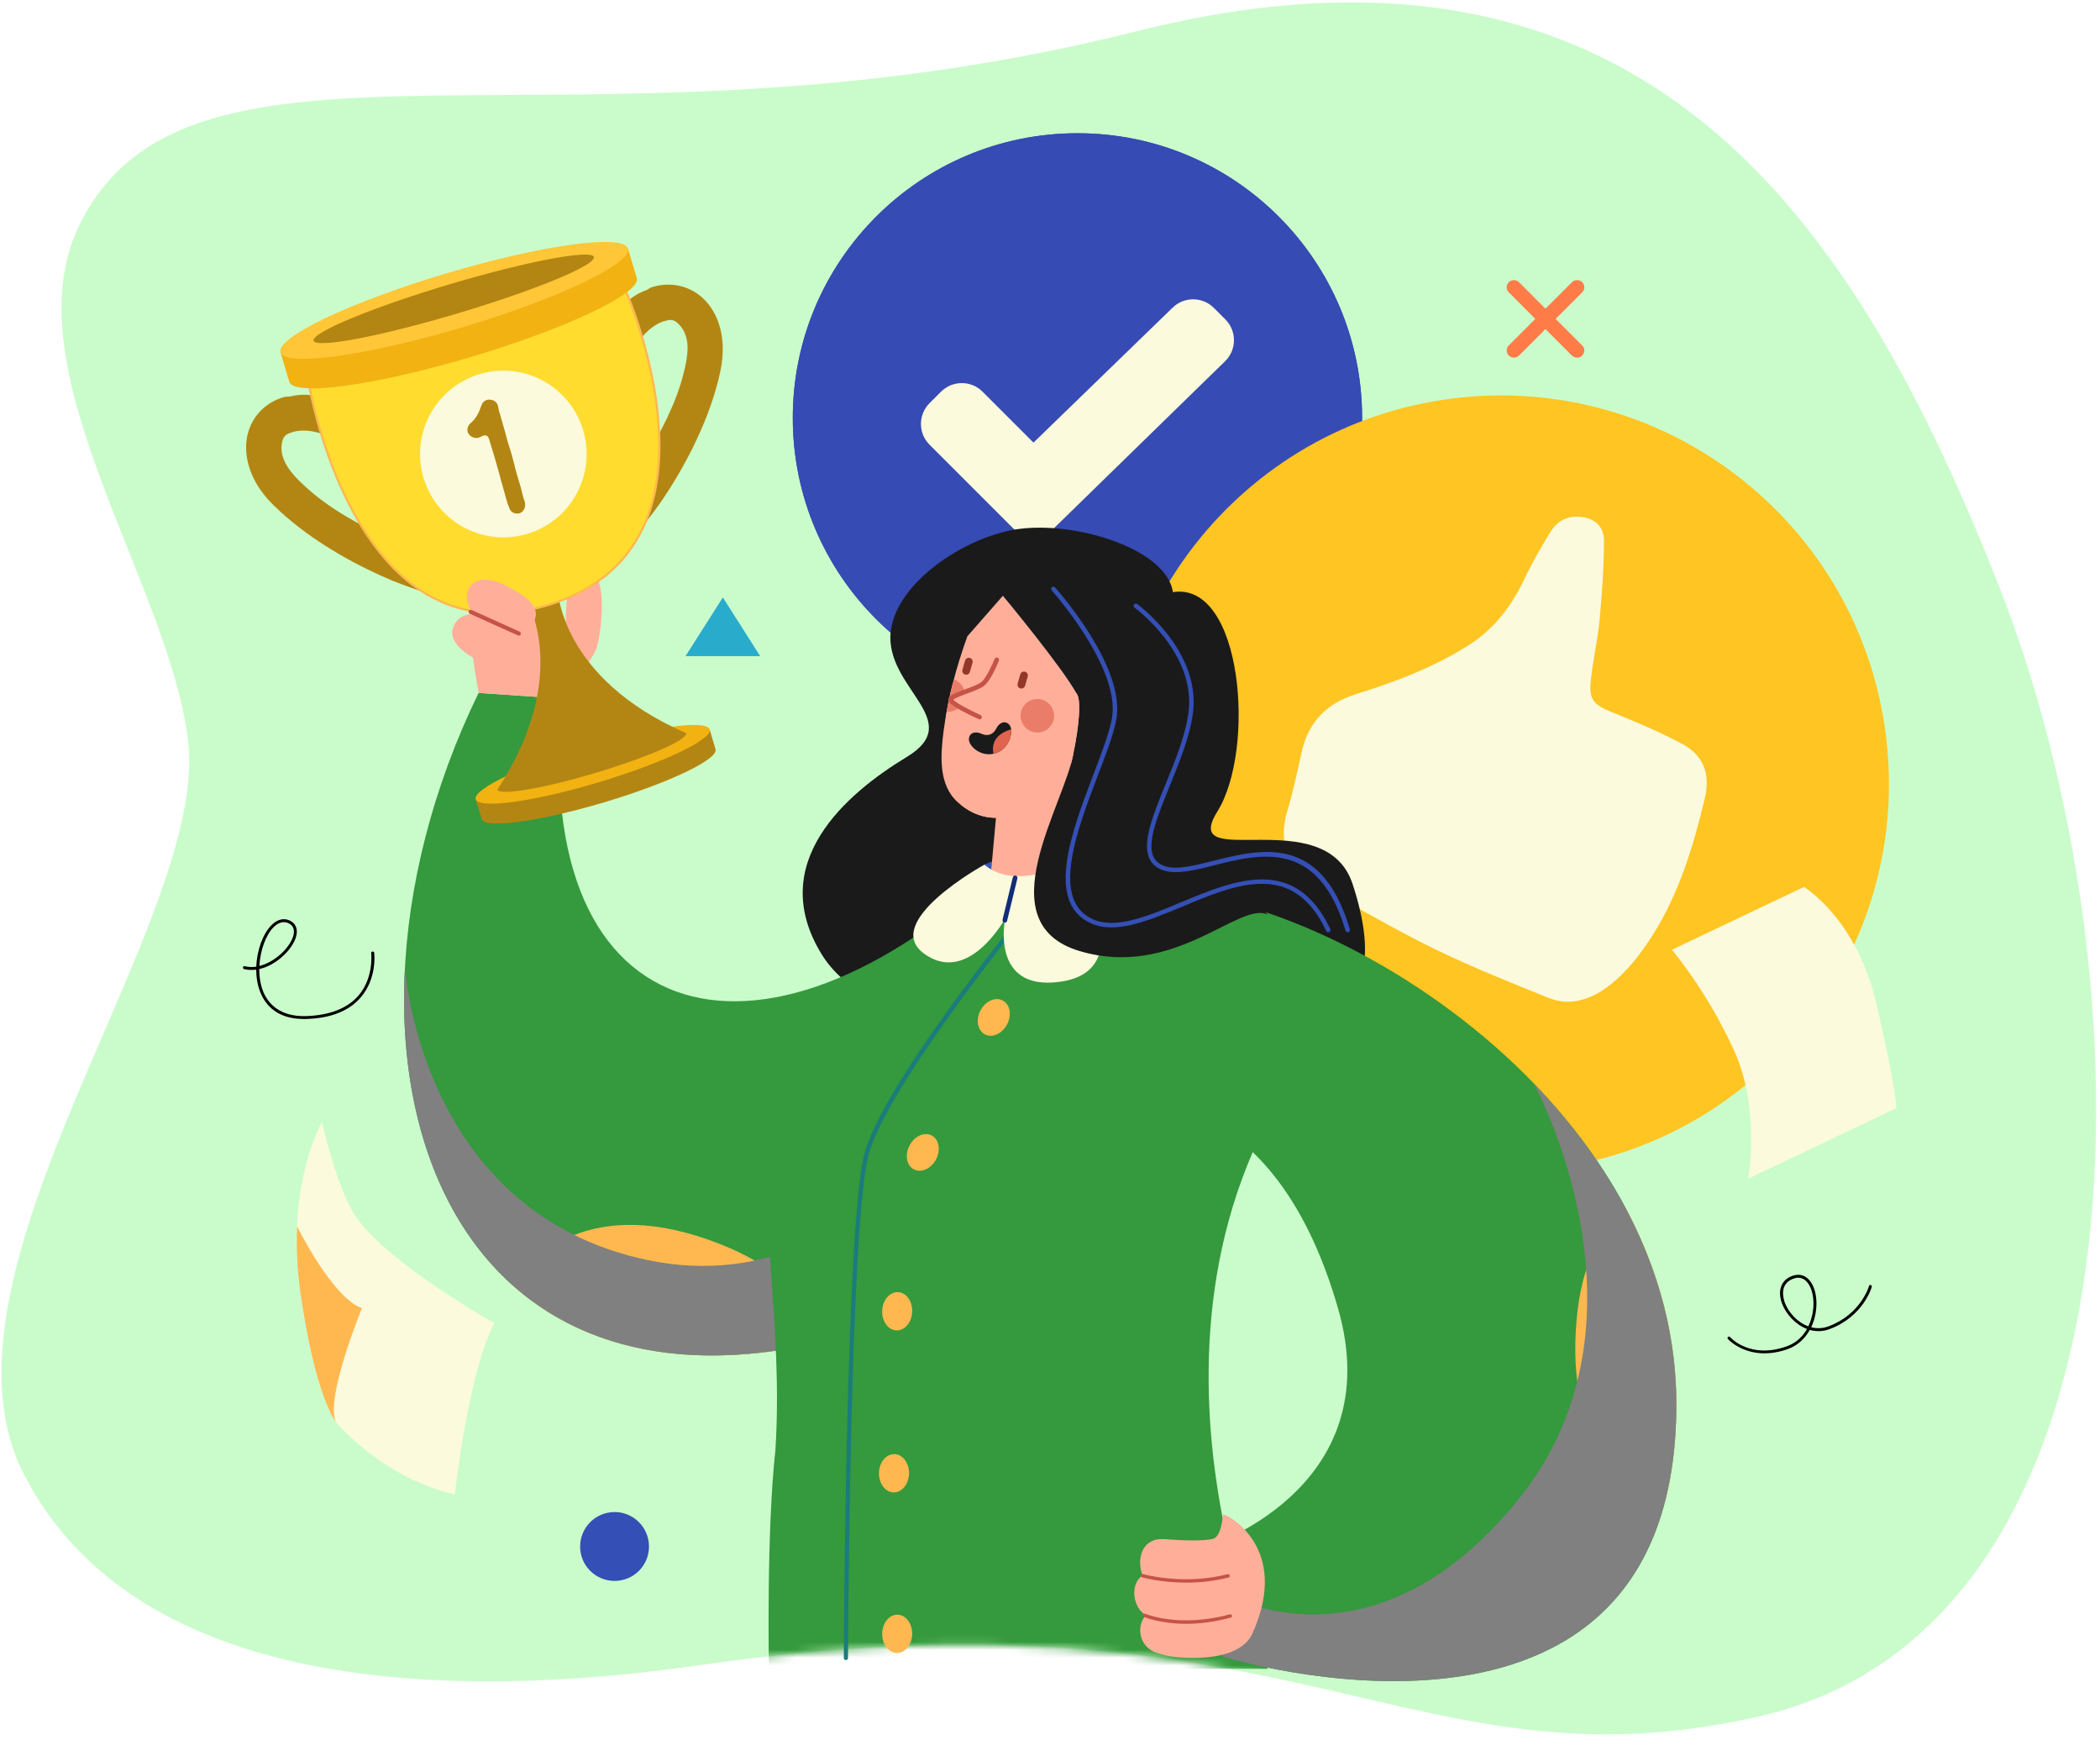 <svg xmlns="http://www.w3.org/2000/svg" width="268" height="222" viewBox="0 0 268 222" fill="none"><path d="M3 188C-10.052 162.346 26.77 117.415 24 94.5C21.582 74.5 1.327 47.276 10 29C24 -0.5 73.5 22 145 4C210.556 -12.504 237 29 255 74.5C275.106 125.323 275 207.5 224.5 219C179.869 229.164 165.5 201.5 89 212.5C58.794 216.843 17.5 216.5 3 188Z" fill="#CAFCCB"></path><path d="M173.831 53.32C173.831 73.378 157.57 89.639 137.511 89.639C117.438 89.639 101.176 73.378 101.176 53.32C101.176 33.261 117.438 17 137.511 17C157.57 17 173.831 33.261 173.831 53.32Z" fill="#3656B3"></path><path d="M173.831 53.32C173.831 73.378 157.57 89.639 137.511 89.639C117.438 89.639 101.176 73.378 101.176 53.32C101.176 33.261 117.438 17 137.511 17C157.57 17 173.831 33.261 173.831 53.32Z" fill="url(#paint0_linear_106_143)"></path><path d="M125.4 49.982C123.945 48.512 121.556 48.512 120.086 49.982L118.632 51.436C117.162 52.906 117.162 55.279 118.632 56.749L129.228 67.345C130.698 68.815 133.086 68.815 134.556 67.345L156.375 46.062C157.845 44.592 157.845 42.218 156.375 40.749L154.921 39.294C153.451 37.824 151.078 37.824 149.608 39.294L131.892 56.474L125.4 49.982Z" fill="#FBFADC"></path><path d="M240.682 93.881C244.066 121.028 224.804 145.788 197.656 149.156C170.508 152.54 145.749 133.278 142.365 106.13C138.981 78.982 158.259 54.223 185.407 50.839C212.554 47.455 237.314 66.733 240.682 93.881Z" fill="#FFC522"></path><path d="M207.731 123.555C205.021 126.525 201.469 128.868 197.625 127.322C192.756 125.362 187.857 123.402 183.125 121.105C178.072 118.64 173.218 115.776 168.273 113.097C168.181 113.051 168.12 112.99 168.043 112.944C164.445 110.708 163.021 107.661 164.292 103.45C165.057 100.939 165.563 98.336 166.16 95.779C167.048 92.013 169.406 89.701 173.05 88.567C178.011 87.021 182.834 85.199 187.275 82.427C190.643 80.314 192.894 77.374 194.563 73.837C195.528 71.786 196.676 69.81 197.855 67.881C198.59 66.671 199.708 65.921 201.239 65.921C203.245 65.936 204.7 66.993 204.7 68.968C204.684 72.352 204.455 75.751 204.133 79.135C203.888 81.708 203.291 84.249 203.015 86.806C202.755 89.287 203.398 89.93 205.695 90.864C208.711 92.074 211.728 93.345 214.606 94.876C217.378 96.331 218.312 98.689 217.561 101.873C216.137 107.906 214.269 114 210.931 119.283C210.089 120.615 209.002 122.162 207.731 123.555Z" fill="#FBFADC"></path><path d="M172.621 112.806C169.13 102.164 150.419 111.474 155.35 103.558C160.295 95.641 158.58 74.144 149.684 75.552C148.857 69.826 136.24 66.074 128.753 67.713C121.97 69.213 114.314 74.787 113.671 80.59C112.875 87.802 123.424 91.921 115.707 96.591C107.99 101.261 97.701 110.096 104.851 121.748C110.532 131.027 128.294 132.543 137.634 132.665C146.974 132.803 165.027 129.327 165.027 129.327C165.027 129.327 178.761 131.517 172.621 112.806Z" fill="#1A1A1A"></path><path d="M122.536 165.218C57.369 194.005 37.617 136.601 61.075 88.414L71.778 89.134C67.398 132.374 98.129 139.969 130.024 108.58C130.024 108.58 167.584 145.313 122.536 165.218Z" fill="#35993D"></path><path d="M104.361 171.358C103.642 166.949 100.579 162.233 92.219 158.864C74.917 151.897 67.368 160.931 65.408 163.993C74.182 171.818 87.151 175.202 104.361 171.358Z" fill="url(#paint1_linear_106_143)"></path><path style="mix-blend-mode:soft-light" d="M129.059 132.681C129.059 132.681 112.186 166.78 82.894 160.824C53.603 154.868 51.673 123.432 51.673 123.432C49.729 159.216 73.033 187.084 122.536 165.218C128.355 162.646 132.78 159.798 136.103 156.782L129.059 132.681Z" fill="url(#paint2_linear_106_143)"></path><mask id="mask0_106_143" style="mask-type:alpha" maskUnits="userSpaceOnUse" x="0" y="0" width="268" height="222"><path d="M3 188C-10.052 162.346 26.77 117.415 24 94.5C21.582 74.5 1.327 47.276 10 29C24 -0.5 73.5 22 145 4C210.556 -12.504 237 29 255 74.5C275.106 125.323 275 207.5 224.5 219C179.869 229.164 165.5 201.5 89 212.5C58.794 216.843 17.5 216.5 3 188Z" fill="#CAFCCB"></path></mask><g mask="url(#mask0_106_143)"><path d="M130.774 116.205C130.774 116.205 128.63 112.331 127.62 112.852C112.66 120.646 101.36 133.125 98.512 146.369C96.721 154.714 99.967 169.153 98.956 185.016C97.792 195.582 98.129 212.93 98.129 212.93H161.78C161.78 212.93 139.808 164.621 170.891 129.833C170.891 129.833 146.897 120.63 130.774 116.205Z" fill="#35993D"></path></g><path d="M107.944 211.812C107.806 211.812 107.684 211.69 107.684 211.552C107.684 211.001 107.914 157.562 110.226 147.564C112.201 139.081 129.028 118.272 129.748 117.4C129.84 117.277 130.008 117.262 130.131 117.354C130.238 117.445 130.253 117.614 130.162 117.736C129.993 117.951 112.691 139.326 110.762 147.686C108.449 157.624 108.22 211.016 108.22 211.552C108.22 211.705 108.097 211.812 107.944 211.812Z" fill="#1A7C7C"></path><path d="M74.886 72.735C72.36 72.551 72.298 76.226 72.176 79.533C72.16 80.161 71.364 80.376 70.415 80.513C70.369 78.462 70.002 69.121 67.674 70.193C66.388 70.79 65.255 71.372 64.443 71.786C64.597 69.841 64.076 68.509 62.774 68.295C60.952 67.973 60.171 75.904 59.988 78.707C59.804 81.524 61.075 88.414 61.075 88.414L71.778 89.134C71.778 89.134 75.606 84.219 76.126 82.718C76.677 81.095 77.811 72.949 74.886 72.735Z" fill="url(#paint3_linear_106_143)"></path><path d="M92.249 76.226L87.487 83.714H97.011L92.249 76.226Z" fill="#29ABCC"></path><path d="M198.529 40.687L201.913 37.303C202.28 36.951 202.28 36.369 201.913 36.002C201.561 35.65 200.979 35.65 200.611 36.002L197.227 39.386L193.859 36.002C193.491 35.65 192.909 35.65 192.557 36.002C192.19 36.369 192.19 36.951 192.557 37.303L195.926 40.687L192.557 44.071C192.19 44.423 192.19 45.005 192.557 45.373C192.741 45.541 192.971 45.633 193.2 45.633C193.445 45.633 193.675 45.541 193.859 45.373L197.227 41.989L200.611 45.373C200.795 45.541 201.025 45.633 201.27 45.633C201.499 45.633 201.729 45.541 201.913 45.373C202.28 45.005 202.28 44.423 201.913 44.071L198.529 40.687Z" fill="#FF7C48"></path><path d="M82.802 196.883C83.047 199.302 81.286 201.446 78.882 201.691C76.463 201.936 74.304 200.19 74.059 197.771C73.814 195.352 75.575 193.193 77.994 192.948C80.398 192.703 82.557 194.464 82.802 196.883Z" fill="#344FB5"></path><path d="M119.459 147.931C118.831 149.126 117.56 149.692 116.626 149.202C115.692 148.712 115.447 147.349 116.075 146.155C116.703 144.961 117.973 144.379 118.907 144.884C119.842 145.374 120.086 146.737 119.459 147.931Z" fill="#FFB850"></path><path d="M116.412 167.393C116.35 168.74 115.447 169.797 114.39 169.751C113.334 169.705 112.522 168.572 112.584 167.224C112.645 165.877 113.548 164.82 114.605 164.866C115.661 164.912 116.473 166.045 116.412 167.393Z" fill="#FFB850"></path><path d="M116.014 188.018C115.983 189.365 115.095 190.437 114.038 190.422C112.982 190.406 112.155 189.288 112.17 187.941C112.201 186.594 113.074 185.506 114.145 185.537C115.202 185.552 116.029 186.67 116.014 188.018Z" fill="#FFB850"></path><path d="M116.412 208.505C116.381 209.852 115.508 210.924 114.452 210.909C113.395 210.893 112.553 209.776 112.584 208.428C112.614 207.081 113.487 205.994 114.544 206.024C115.6 206.04 116.442 207.157 116.412 208.505Z" fill="#FFB850"></path><path d="M128.523 130.706C127.895 131.9 126.625 132.482 125.691 131.976C124.757 131.486 124.496 130.124 125.124 128.929C125.752 127.735 127.023 127.153 127.972 127.658C128.906 128.148 129.151 129.511 128.523 130.706Z" fill="#FFB850"></path><path d="M122.414 90.313C122.046 90.91 121.419 91.293 120.714 91.339C120.949 89.991 121.23 88.654 121.556 87.327C122.077 87.603 122.444 88.047 122.613 88.583L121.22 89.21L122.414 90.313Z" fill="#EA7D6A"></path><path d="M142.151 113.618C165.67 110.77 213.795 138.974 213.933 178.938C214.101 229.39 156.023 211.368 156.023 211.368L153.711 197.48C153.711 197.48 177.46 190.177 170.753 166.918C162.087 136.83 142.442 140.551 142.442 140.551L142.151 113.618Z" fill="#35993D"></path><path d="M125.629 110.325C125.629 110.325 128.646 108.519 137.144 109.713C137.144 109.713 134.204 112.867 128.891 112.102C125.262 111.566 125.629 110.325 125.629 110.325Z" fill="#3656B3"></path><path d="M127.39 101.261L126.41 111.949C126.41 111.949 125.476 113.679 130.759 113.327C136.057 112.99 135.949 112.423 135.949 112.423L137.282 95.81L127.39 101.261Z" fill="url(#paint4_linear_106_143)"></path><path d="M137.465 88.613C135.582 85.138 127.987 76.012 127.987 76.012L123.455 81.187C122.046 85.076 120.959 89.149 120.423 93.253C120.041 96.3 119.704 100.097 122.23 102.363C127.528 107.11 134.036 102.516 136.684 97.418C136.822 97.157 138.323 90.191 137.465 88.613Z" fill="#FFAF99"></path><path d="M134.48 91.752C134.25 92.916 133.117 93.666 131.953 93.421C130.805 93.192 130.054 92.058 130.284 90.895C130.514 89.746 131.647 88.996 132.811 89.226C133.974 89.471 134.709 90.589 134.48 91.752Z" fill="#EA7D6A"></path><path d="M122.552 90.16C122.123 90.619 121.48 90.864 120.821 90.803C121.066 89.415 121.373 88.042 121.74 86.684C122.521 86.96 123.072 87.679 123.133 88.506L121.388 89.134L122.552 90.16Z" fill="#EA7D6A"></path><path d="M125.002 91.798C120.867 89.961 120.99 89.379 121.02 89.18C121.112 88.736 121.817 88.445 123.164 87.955C123.96 87.664 124.848 87.327 125.231 87.036C125.874 86.516 126.671 84.724 126.931 84.081C126.992 83.928 127.161 83.851 127.314 83.913C127.467 83.974 127.543 84.142 127.482 84.295C127.436 84.403 126.502 86.791 125.599 87.496C125.139 87.863 124.236 88.185 123.378 88.506C122.766 88.736 121.878 89.073 121.648 89.272C121.939 89.639 123.623 90.558 125.124 91.232C125.277 91.293 125.338 91.461 125.277 91.615C125.216 91.737 125.109 91.798 125.002 91.798Z" fill="#C65347"></path><path d="M125.629 110.325C125.629 110.325 112.308 117.629 117.958 121.702C123.593 125.76 128.278 117.2 128.278 117.2C128.278 117.2 126.303 126.495 135.26 125.27C146.009 123.815 137.144 109.713 137.144 109.713C137.144 109.713 129.917 113.97 125.629 110.325Z" fill="#FBFADC"></path><path d="M128.232 117.721C128.003 117.675 127.911 117.507 127.941 117.354L129.258 111.933C129.289 111.78 129.442 111.673 129.61 111.719C129.779 111.749 129.871 111.918 129.84 112.071L128.523 117.491C128.493 117.629 128.37 117.721 128.232 117.721Z" fill="#122C7A"></path><path d="M54.674 75.751C53.434 75.353 51.107 74.511 50.096 74.098C46.1 72.429 40.266 69.428 35.703 65.217C34.539 64.145 33.85 63.395 33.177 62.415C31.753 60.332 31.155 57.99 31.508 55.877C31.952 53.289 33.82 51.283 36.392 50.625C36.423 50.609 36.959 50.594 36.989 50.594C38.98 50.104 40.572 50.456 42.41 51.069L43.971 56.351C43.971 56.351 42.456 55.861 41.858 55.632C40.327 55.004 38.796 54.759 37.51 55.081C37.51 55.081 37.219 55.172 37.204 55.188C36.346 55.402 36.101 55.815 35.963 56.627C35.81 57.576 36.071 58.663 36.821 59.751C37.295 60.455 37.969 61.175 38.873 62.001C41.981 64.895 45.717 66.84 49.193 68.57L54.674 75.751Z" fill="url(#paint5_linear_106_143)"></path><path d="M82.22 58.709C84.18 55.356 86.232 51.681 87.258 47.562C87.564 46.368 87.717 45.403 87.748 44.561C87.779 43.229 87.38 42.173 86.737 41.484C86.171 40.871 85.742 40.657 84.915 40.948C84.9 40.948 84.609 41.024 84.594 41.024C83.353 41.468 82.205 42.51 81.256 43.872C80.888 44.393 79.893 45.618 79.893 45.618L78.3 40.35C79.495 38.835 80.643 37.671 82.573 36.982C82.603 36.967 83.047 36.691 83.078 36.676C85.604 35.834 88.269 36.477 90.045 38.391C91.515 39.968 92.296 42.264 92.234 44.776C92.219 45.97 92.051 46.98 91.668 48.512C90.152 54.545 86.936 60.241 84.487 63.839C83.889 64.727 82.389 66.702 81.577 67.713L82.22 58.709Z" fill="url(#paint6_linear_106_143)"></path><path d="M60.707 101.981L61.473 104.507C61.84 105.793 68.838 104.829 77.076 102.379C85.329 99.913 91.698 96.882 91.316 95.596L90.565 93.069L60.707 101.981Z" fill="#B38613"></path><path d="M90.565 93.069C90.948 94.34 84.563 97.372 76.325 99.837C68.088 102.302 61.09 103.251 60.707 101.981C60.325 100.694 66.694 97.663 74.947 95.197C83.185 92.748 90.183 91.783 90.565 93.069Z" fill="#F1B212"></path><path d="M71.165 75.139L69.374 75.675L68.899 75.813L67.108 76.349C67.108 76.349 73.14 85.995 63.479 100.74C63.724 101.552 69.312 100.618 75.958 98.627C82.618 96.637 87.809 94.371 87.564 93.544C71.41 86.516 71.165 75.139 71.165 75.139Z" fill="url(#paint7_linear_106_143)"></path><path d="M79.709 36.767L60.018 44.347L39.393 48.803C39.393 48.803 45.043 84.632 69.833 77.221C94.623 69.826 79.709 36.767 79.709 36.767Z" fill="#FFDC2E"></path><path fill-rule="evenodd" clip-rule="evenodd" d="M63.371 78.37C59.957 78.37 56.803 77.466 53.924 75.66C42.456 68.432 39.286 49.017 39.255 48.818L39.225 48.68L39.362 48.65L59.987 44.209L79.786 36.584L79.847 36.706C79.924 36.875 87.916 54.866 82.281 67.192C80.015 72.168 75.835 75.583 69.879 77.359C67.623 78.033 65.454 78.37 63.371 78.37ZM39.546 48.91C39.852 50.64 43.221 68.57 54.077 75.415C58.625 78.278 63.923 78.844 69.787 77.099C75.667 75.338 79.786 71.969 82.021 67.085C87.35 55.402 80.337 38.559 79.633 36.951L60.079 44.485L39.546 48.91Z" fill="#FFB850"></path><path d="M35.795 44.944L36.913 48.711C37.479 50.609 47.876 49.185 60.125 45.541C72.359 41.882 81.838 37.38 81.271 35.481L80.138 31.715L35.795 44.944Z" fill="#F1B212"></path><path d="M80.138 31.715C80.704 33.613 71.242 38.115 58.992 41.775C46.743 45.419 36.361 46.843 35.795 44.944C35.228 43.045 44.691 38.544 56.941 34.884C69.19 31.24 79.571 29.816 80.138 31.715Z" fill="#FFC637"></path><path d="M75.789 32.786C76.096 33.812 68.332 37.028 58.456 39.968C48.58 42.923 40.327 44.485 40.021 43.474C39.715 42.448 47.478 39.233 57.354 36.278C67.23 33.338 75.483 31.776 75.789 32.786Z" fill="#B38613"></path><path d="M64.734 74.802C62.713 73.715 60.401 73.455 59.697 75.43C59.344 76.41 59.727 77.436 60.478 78.308C59.268 78.354 58.12 78.86 57.752 80.345C57.048 83.193 64.382 86.745 66.51 83.821C67.444 82.519 66.924 81.493 66.02 80.682C66.74 80.575 67.383 80.284 67.843 79.717C69.741 77.374 66.189 75.598 64.734 74.802Z" fill="#FFAF99"></path><path d="M66.189 81.111C66.082 81.08 59.957 78.308 59.957 78.308C59.819 78.247 59.758 78.094 59.819 77.956C59.88 77.819 60.033 77.757 60.171 77.819L66.311 80.59C66.449 80.651 66.51 80.82 66.449 80.957C66.403 81.049 66.296 81.111 66.189 81.111Z" fill="#C65347"></path><path d="M123.654 94.401C123.608 93.513 124.466 93.237 125.247 93.62C126.027 93.988 126.778 93.728 127.145 92.947C127.528 92.15 128.385 91.844 128.875 92.564C129.381 93.299 128.829 95.488 127.161 96.07C125.308 96.729 123.715 95.289 123.654 94.401Z" fill="#1A1A1A"></path><path d="M129.044 93.069C129.029 93.069 126.242 93.666 126.793 96.177C126.916 96.157 127.038 96.121 127.161 96.07C128.539 95.596 129.151 94.003 129.044 93.069Z" fill="#E0644E"></path><path d="M130.208 87.832C129.947 87.756 129.794 87.48 129.871 87.22L130.208 86.041C130.284 85.781 130.56 85.627 130.82 85.704C131.08 85.781 131.233 86.056 131.157 86.317L130.82 87.496C130.743 87.756 130.468 87.909 130.208 87.832Z" fill="#93372B"></path><path d="M123.164 86.072C122.904 85.995 122.751 85.719 122.827 85.459L123.164 84.28C123.241 84.02 123.516 83.867 123.777 83.943C124.037 84.02 124.19 84.295 124.113 84.556L123.777 85.735C123.7 85.995 123.424 86.148 123.164 86.072Z" fill="#93372B"></path><path d="M137.021 95.948C136.011 102.486 125.706 117.752 137.787 121.35C149.883 124.948 158.182 114.934 161.781 116.695C161.781 116.695 138.277 87.986 137.021 95.948Z" fill="#1A1A1A"></path><path d="M207.578 154.362C204.439 156.72 201.867 160.946 201.208 168.342C199.739 184.756 208.007 190.253 212.371 191.999C213.381 188.263 213.948 183.945 213.933 178.938C213.902 170.103 211.529 161.85 207.578 154.362Z" fill="url(#paint8_linear_106_143)"></path><path style="mix-blend-mode:soft-light" d="M195.727 138.239C195.834 138.423 212.218 168.373 193.843 191.233C175.408 214.155 156.728 203.528 156.728 203.528L155.38 207.464L156.023 211.368C156.023 211.368 214.101 229.39 213.933 178.938C213.871 163.136 206.307 149.172 195.727 138.239Z" fill="url(#paint9_linear_106_143)"></path><path d="M156.069 193.224C156.069 193.224 155.931 196.056 154.798 196.347C153.512 196.669 150.634 196.531 149.225 196.424C148.475 196.363 147.786 196.317 147.142 196.577C145.627 197.174 145.244 199.027 145.657 200.543C145.673 200.635 145.734 200.834 145.841 201.017C145.366 201.293 145.045 201.768 144.876 202.334C144.57 203.406 144.83 204.616 145.535 205.504C145.749 205.764 146.009 205.963 146.27 206.101C145.856 206.468 145.565 207.081 145.519 207.816C145.443 209.01 146.055 210.541 148 211.001C148.138 211.031 148.367 211.092 148.658 211.184C150.036 211.582 158.014 212.44 159.836 208.413C164.858 197.266 156.345 193.07 156.069 193.224Z" fill="url(#paint10_linear_106_143)"></path><path d="M151.399 201.936C148.107 201.936 145.764 201.262 145.718 201.247C145.611 201.216 145.55 201.094 145.581 200.987C145.611 200.864 145.718 200.803 145.841 200.834C145.902 200.849 151.032 202.319 156.682 200.849C156.789 200.834 156.911 200.895 156.942 201.002C156.973 201.124 156.911 201.247 156.789 201.278C154.875 201.768 153.022 201.936 151.399 201.936Z" fill="#C65347"></path><path d="M151.369 207.188C148.076 207.188 146.101 206.346 145.979 206.3C145.872 206.254 145.81 206.116 145.872 206.009C145.917 205.902 146.04 205.856 146.147 205.902C146.193 205.917 150.496 207.739 156.942 205.978C157.064 205.948 157.187 206.009 157.218 206.131C157.248 206.254 157.187 206.361 157.064 206.392C154.89 206.989 152.976 207.188 151.369 207.188Z" fill="#C65347"></path><path fill-rule="evenodd" clip-rule="evenodd" d="M225.171 172.675C222.155 172.675 220.532 170.868 220.517 170.853C220.44 170.777 220.455 170.654 220.532 170.593C220.609 170.516 220.731 170.516 220.792 170.608C220.899 170.715 223.395 173.471 228.096 171.756C229.352 171.282 230.117 170.424 230.607 169.567C229.107 169 227.928 167.638 227.438 166.367C226.81 164.713 227.284 163.35 228.678 162.814C229.413 162.539 230.087 162.615 230.638 163.075C231.587 163.856 232.031 165.632 231.71 167.515C231.602 168.174 231.403 168.786 231.143 169.353C231.832 169.521 232.582 169.521 233.363 169.23C237.497 167.684 238.508 164.131 238.523 164.085C238.539 163.993 238.646 163.917 238.738 163.963C238.845 163.978 238.906 164.085 238.876 164.177C238.876 164.223 237.819 167.974 233.486 169.582C232.613 169.919 231.74 169.904 230.959 169.689C230.332 170.822 229.382 171.68 228.218 172.109C227.085 172.522 226.06 172.675 225.171 172.675ZM229.489 163.029C229.275 163.029 229.05 163.075 228.816 163.167C227.039 163.856 227.591 165.693 227.79 166.244C228.249 167.439 229.367 168.725 230.776 169.23C231.112 168.541 231.266 167.867 231.342 167.454C231.633 165.724 231.235 164.055 230.393 163.366C230.127 163.141 229.826 163.029 229.489 163.029Z" fill="black"></path><path fill-rule="evenodd" clip-rule="evenodd" d="M38.75 130.016C35.412 130.016 33.942 128.271 33.299 126.786C32.886 125.836 32.702 124.78 32.702 123.723C32.181 123.785 31.661 123.769 31.14 123.647C31.048 123.616 30.987 123.509 31.002 123.417C31.033 123.31 31.125 123.264 31.232 123.279C31.722 123.402 32.212 123.417 32.702 123.341C32.794 121.212 33.559 119.145 34.631 118.058C35.336 117.338 36.132 117.109 36.897 117.415C37.785 117.798 38.092 118.609 37.739 119.666C37.204 121.243 35.228 123.172 33.085 123.647C33.085 124.688 33.253 125.729 33.636 126.633C34.264 128.057 35.703 129.726 39.01 129.649C42.042 129.557 44.308 128.684 45.748 127.031C47.738 124.719 47.371 121.641 47.371 121.61C47.355 121.503 47.432 121.411 47.539 121.411C47.662 121.396 47.738 121.472 47.754 121.564C47.769 121.702 48.136 124.826 46.023 127.276C44.538 129.006 42.165 129.94 39.01 130.016C38.929 130.027 38.842 130.027 38.75 130.016ZM36.224 117.66C35.688 117.66 35.213 117.997 34.892 118.318C33.912 119.329 33.207 121.273 33.1 123.249C35.045 122.774 36.897 121.013 37.387 119.543C37.586 118.946 37.648 118.135 36.744 117.767C36.56 117.69 36.392 117.66 36.224 117.66Z" fill="black"></path><path d="M169.513 118.946C169.406 118.946 169.299 118.885 169.253 118.778C164.996 109.774 157.815 112.775 150.878 115.685C146.515 117.491 142.396 119.222 139.242 117.813C133.316 115.164 136.792 106.038 139.578 98.719C140.65 95.902 141.661 93.237 141.936 91.446C142.87 85.061 134.311 75.43 134.219 75.338C134.112 75.216 134.127 75.032 134.235 74.925C134.357 74.833 134.541 74.833 134.648 74.955C135 75.353 143.468 84.877 142.503 91.538C142.227 93.391 141.247 95.948 140.114 98.918C137.404 106.023 134.051 114.858 139.471 117.292C142.396 118.594 146.407 116.925 150.664 115.149C157.524 112.285 165.287 109.039 169.773 118.548C169.835 118.686 169.773 118.854 169.635 118.931C169.595 118.941 169.554 118.946 169.513 118.946Z" fill="#344FB5"></path><path d="M171.993 118.946C171.871 118.946 171.748 118.869 171.718 118.747C168.257 107.064 160.892 108.917 154.967 110.402C152.348 111.06 150.067 111.627 148.413 111.03C147.571 110.739 146.989 110.218 146.668 109.514C145.749 107.432 147.142 104.002 148.765 100.021C150.036 96.912 151.338 93.697 151.69 90.772C152.578 83.239 144.876 77.589 144.784 77.528C144.662 77.436 144.631 77.267 144.723 77.129C144.815 77.007 144.999 76.976 145.121 77.068C145.213 77.129 153.191 82.963 152.257 90.849C151.904 93.835 150.572 97.081 149.301 100.235C147.786 103.94 146.362 107.432 147.188 109.284C147.449 109.851 147.908 110.249 148.597 110.494C150.098 111.03 152.287 110.479 154.829 109.836C160.984 108.304 168.656 106.375 172.269 118.579C172.315 118.732 172.223 118.9 172.07 118.946C172.05 118.946 172.024 118.946 171.993 118.946Z" fill="#344FB5"></path><path d="M136.684 97.418C136.822 97.157 138.323 90.191 137.465 88.598C137.435 88.552 137.404 88.491 137.358 88.43C136.256 91.997 132.412 101.521 122.598 102.67C127.819 106.896 134.097 102.409 136.684 97.418Z" fill="url(#paint11_linear_106_143)"></path><path d="M241.999 141.393L223.089 150.396C223.089 150.396 224.758 141.516 221.236 133.89C217.73 126.265 213.366 121.182 213.366 121.182L230.209 113.173C230.209 113.173 236.992 117.124 239.549 128.409C242.122 139.678 241.999 141.393 241.999 141.393Z" fill="#FBFADC"></path><path d="M58.043 190.682C58.043 190.682 59.773 174.972 63.096 168.832C63.096 168.832 49.805 161.39 45.533 155.419C43.053 151.943 41.093 143.154 41.093 143.154C41.093 143.154 41.016 143.276 40.894 143.521C40.036 145.206 36.652 152.816 38.306 164.698C40.205 178.264 42.869 181.434 42.869 181.434C42.869 181.434 48.642 188.492 58.043 190.682Z" fill="#FBFADC"></path><path d="M46.192 166.903C42.44 165.647 37.923 156.491 37.908 156.46C37.801 158.91 37.893 161.666 38.306 164.698C40.205 178.264 42.869 181.434 42.869 181.434C41.445 178.448 46.192 166.903 46.192 166.903Z" fill="#FFB850"></path><path d="M74.472 55.065C76.05 60.73 72.758 66.595 67.092 68.172C61.442 69.749 55.578 66.442 54.001 60.792C52.423 55.142 55.716 49.277 61.381 47.685C67.031 46.108 72.895 49.415 74.472 55.065Z" fill="#FBFADC"></path><path d="M64.045 53.672C64.214 54.192 64.321 54.698 64.489 55.218C64.642 55.739 64.75 56.275 64.918 56.78C65.056 57.194 65.194 57.607 65.316 58.051C65.423 58.449 65.515 58.847 65.638 59.245C65.684 59.521 65.76 59.797 65.837 60.072C66.02 60.746 66.235 61.404 66.419 62.047C66.556 62.537 66.664 63.027 66.786 63.487C66.832 63.609 66.878 63.716 66.924 63.854C67.046 64.237 67.092 64.635 66.863 65.018C66.664 65.339 66.388 65.538 66.005 65.523C65.607 65.523 65.27 65.355 65.071 65.002C64.949 64.712 64.841 64.436 64.75 64.16C64.586 63.599 64.428 63.038 64.275 62.476C64.173 62.098 64.066 61.721 63.953 61.343C63.739 60.547 63.525 59.72 63.28 58.908C63.081 58.204 62.866 57.515 62.652 56.826C62.621 56.703 62.606 56.581 62.545 56.459C62.499 56.29 62.453 56.122 62.392 55.953C62.208 55.54 61.978 55.463 61.55 55.632C61.458 55.678 61.35 55.724 61.274 55.77C60.769 56.03 60.187 55.815 59.911 55.494C59.528 55.096 59.574 54.453 60.003 54.039C60.141 53.901 60.294 53.779 60.432 53.626C60.86 53.136 61.167 52.569 61.35 51.941C61.396 51.865 61.412 51.758 61.458 51.681C61.626 51.191 62.085 50.946 62.56 50.992C63.065 51.038 63.463 51.344 63.571 51.865C63.586 52.033 63.647 52.202 63.663 52.37C63.816 52.814 63.907 53.228 64.045 53.672Z" fill="#B38613"></path><defs><linearGradient id="paint0_linear_106_143" x1="12799.9" y1="-92171.9" x2="12799.9" y2="-126643" gradientUnits="userSpaceOnUse"><stop stop-color="#364BB3"></stop><stop offset="1" stop-color="#1F76CC"></stop></linearGradient><linearGradient id="paint1_linear_106_143" x1="40428.9" y1="18217.3" x2="50336.8" y2="18217.3" gradientUnits="userSpaceOnUse"><stop offset="0.03" stop-color="#FFB850"></stop><stop offset="1" stop-color="#FF961F"></stop></linearGradient><linearGradient id="paint2_linear_106_143" x1="-106621" y1="65226.8" x2="-107115" y2="104018" gradientUnits="userSpaceOnUse"><stop offset="0.01" stop-color="#808080"></stop><stop offset="1"></stop></linearGradient><linearGradient id="paint3_linear_106_143" x1="8640.84" y1="-20781.3" x2="8640.84" y2="-23074.7" gradientUnits="userSpaceOnUse"><stop offset="0.01" stop-color="#FFAF99"></stop><stop offset="1" stop-color="#ED6F5F"></stop></linearGradient><linearGradient id="paint4_linear_106_143" x1="12711.7" y1="-25100.1" x2="12981.9" y2="-26428.2" gradientUnits="userSpaceOnUse"><stop offset="0.01" stop-color="#FFAF99"></stop><stop offset="1" stop-color="#ED6F5F"></stop></linearGradient><linearGradient id="paint5_linear_106_143" x1="-5845.99" y1="-18914.7" x2="-7614.43" y2="-22085.7" gradientUnits="userSpaceOnUse"><stop offset="0.19" stop-color="#B38613"></stop><stop offset="0.99" stop-color="#B38613"></stop></linearGradient><linearGradient id="paint6_linear_106_143" x1="-7585.25" y1="-39971.2" x2="-8750.18" y2="-43016.4" gradientUnits="userSpaceOnUse"><stop offset="0.19" stop-color="#B38613"></stop><stop offset="0.99" stop-color="#B38613"></stop></linearGradient><linearGradient id="paint7_linear_106_143" x1="14535.9" y1="-75537.8" x2="11230.9" y2="-85295.6" gradientUnits="userSpaceOnUse"><stop offset="0.19" stop-color="#B38613"></stop><stop offset="0.99" stop-color="#B38613"></stop></linearGradient><linearGradient id="paint8_linear_106_143" x1="24985.7" y1="40490.6" x2="26071.7" y2="40490.6" gradientUnits="userSpaceOnUse"><stop offset="0.03" stop-color="#FFB850"></stop><stop offset="1" stop-color="#FF961F"></stop></linearGradient><linearGradient id="paint9_linear_106_143" x1="-56364.6" y1="123989" x2="-56364.6" y2="153153" gradientUnits="userSpaceOnUse"><stop offset="0.01" stop-color="#808080"></stop><stop offset="1"></stop></linearGradient><linearGradient id="paint10_linear_106_143" x1="-50918.3" y1="66083.5" x2="-50918.3" y2="70697.6" gradientUnits="userSpaceOnUse"><stop offset="0.01" stop-color="#FFAF99"></stop><stop offset="1" stop-color="#ED6F5F"></stop></linearGradient><linearGradient id="paint11_linear_106_143" x1="39232.4" y1="78115" x2="43554.2" y2="80043.6" gradientUnits="userSpaceOnUse"><stop offset="0.01" stop-color="#FFAF99"></stop><stop offset="1" stop-color="#ED6F5F"></stop></linearGradient></defs></svg>